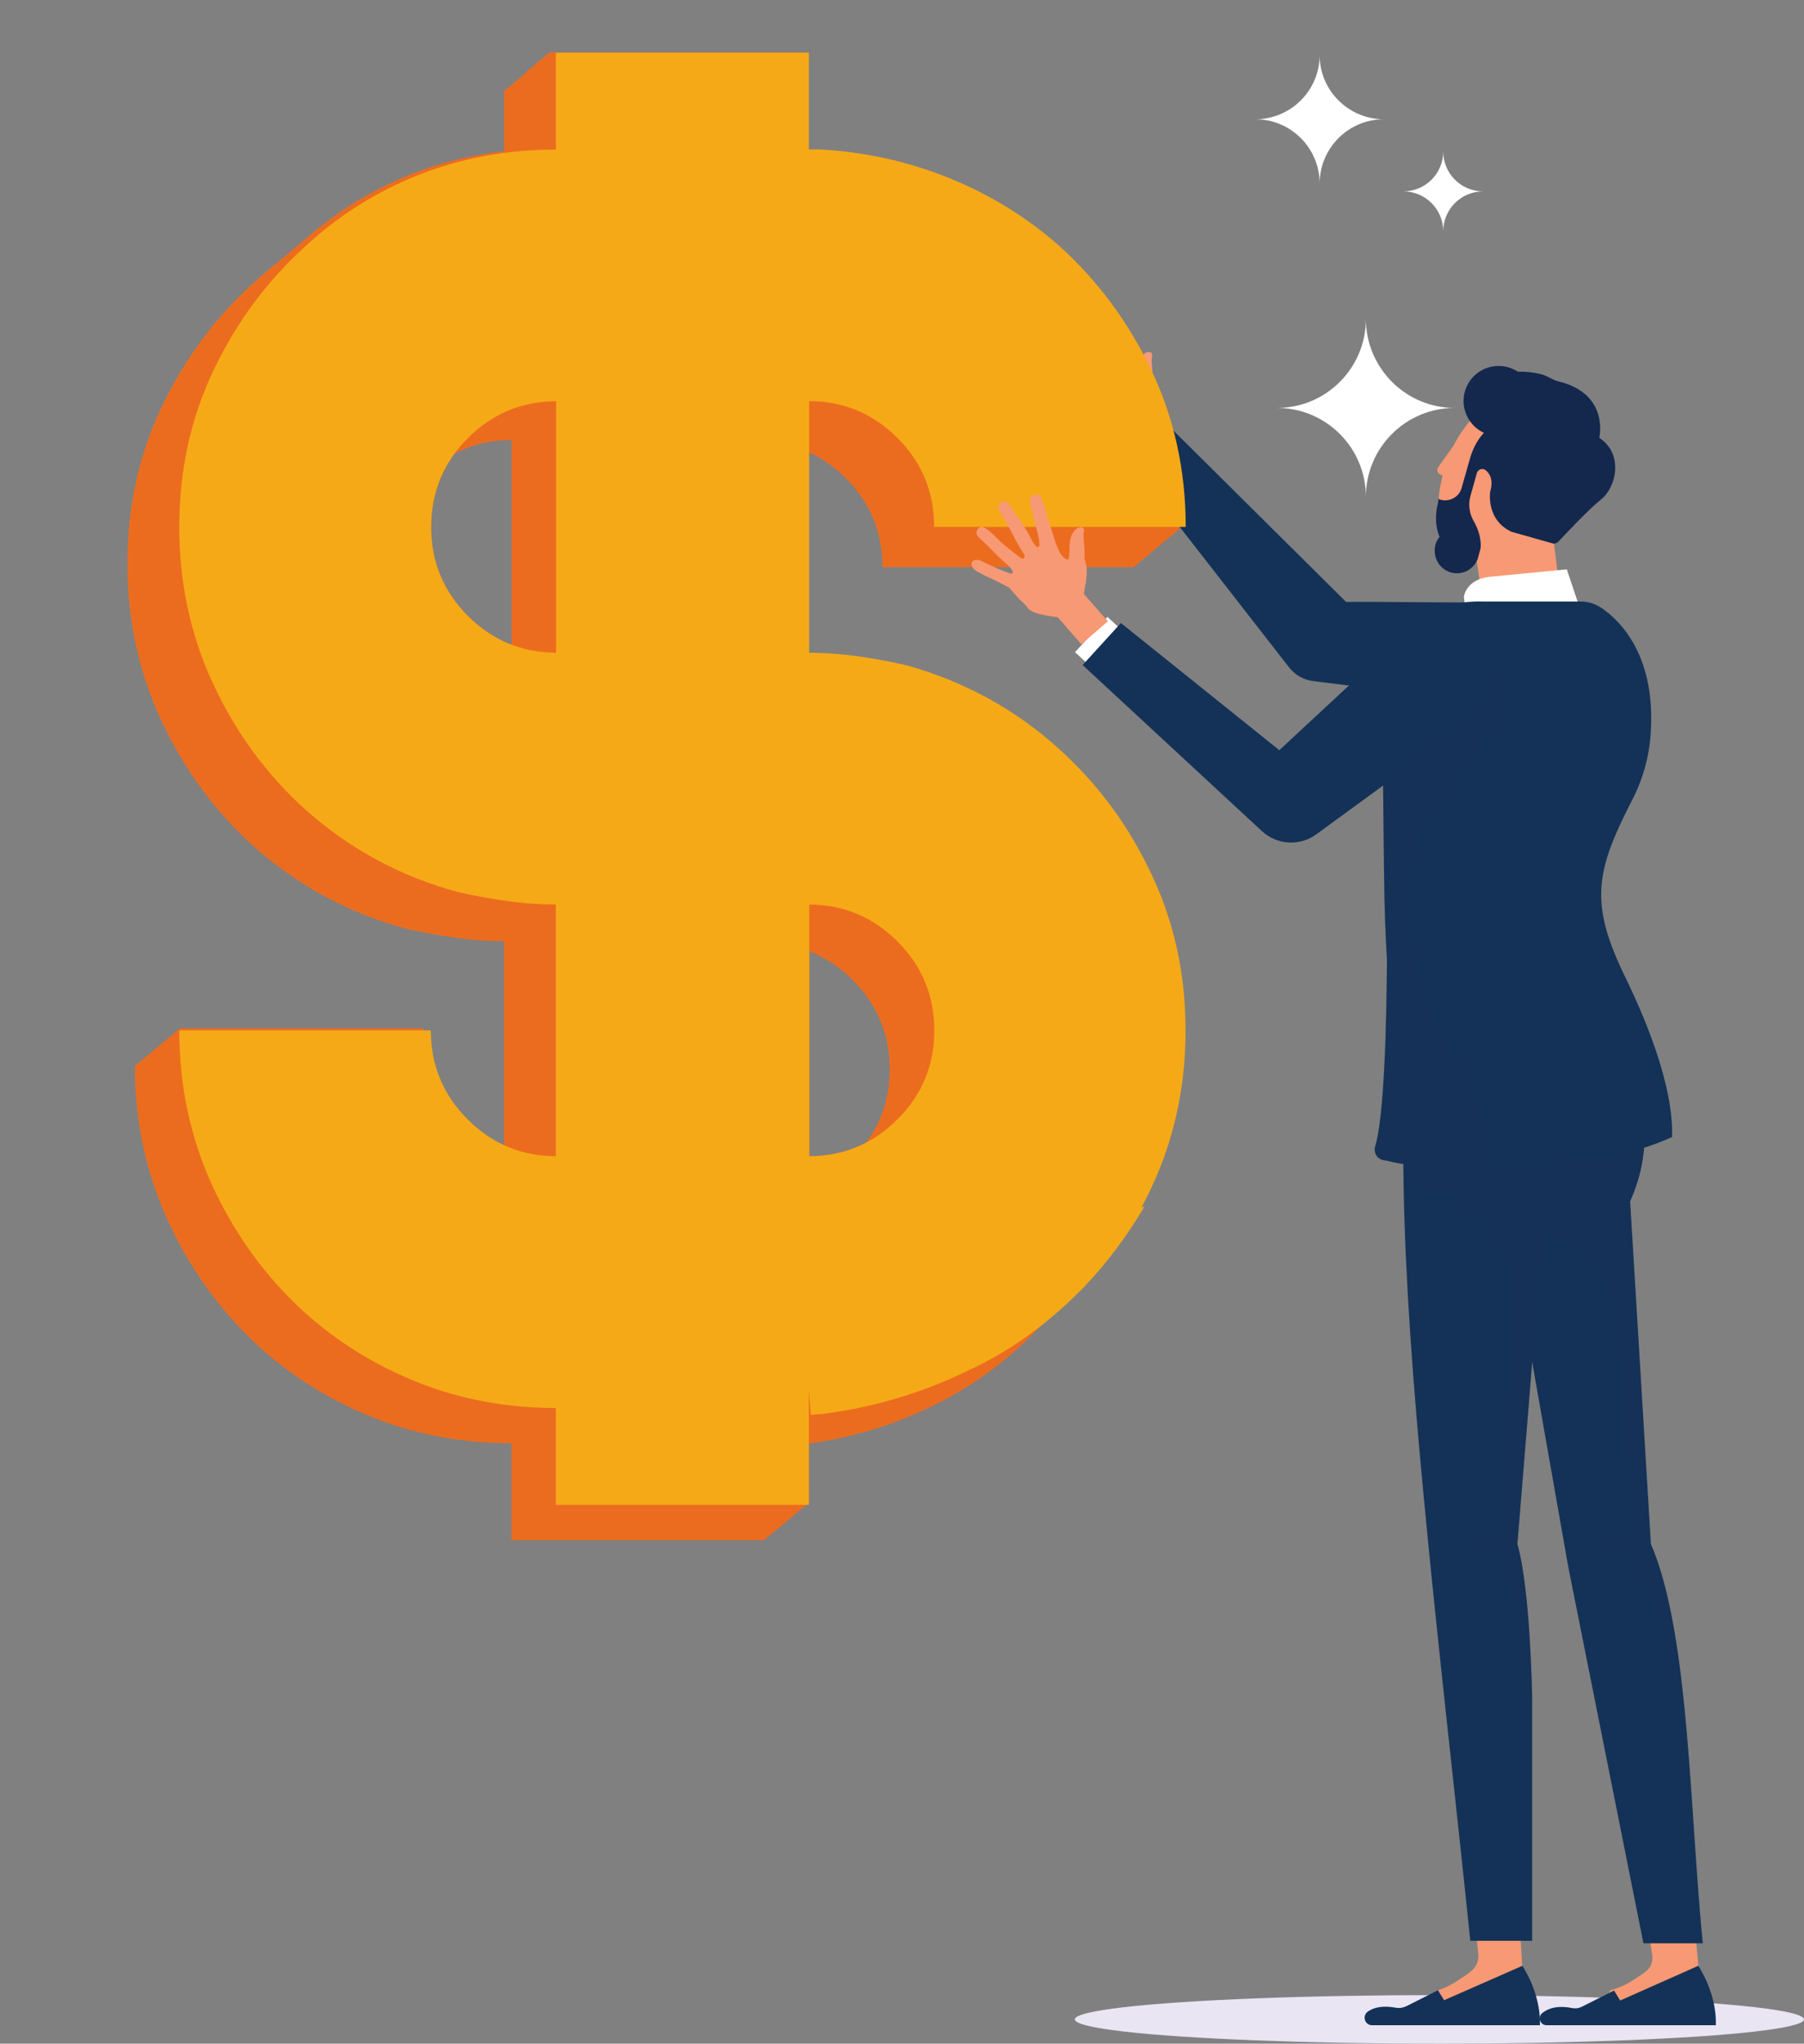 <?xml version="1.0" encoding="UTF-8"?>
<!-- Generator: Adobe Illustrator 27.4.1, SVG Export Plug-In . SVG Version: 6.00 Build 0)  -->
<svg xmlns="http://www.w3.org/2000/svg" xmlns:xlink="http://www.w3.org/1999/xlink" version="1.1" id="Layer_1" x="0px" y="0px" viewBox="0 0 1233.6 1396.7" style="enable-background:new 0 0 1233.6 1396.7;" xml:space="preserve">
<rect x="0" y="0" width="1233.6" height="1396.7" fill="#808080" stroke="none"/>
<style type="text/css">
	.st0{fill:#EC6C1F;}
	.st1{fill:#F79974;}
	.st2{fill:#FFFFFF;}
	.st3{fill:#143257;}
	.st4{fill:#EAE5F3;}
	.st5{opacity:0.3;fill:#182F57;enable-background:new    ;}
	.st6{fill:#14274D;}
	.st7{fill:none;}
	.st8{fill:#F6A917;}
</style>
<g>
	<g id="Layer_2_00000109010297674335678690000012769261065867782811_">
		<g id="Layer_1-2">
			<path class="st0" d="M770.8,842.5L560,852.5l0,0.5l-0.6,0l0,0.5l-0.6,0l0,0.5l-0.6,0l0,0.5l-0.6,0l0,0.5l-0.6,0l0,0.5l-0.6,0     l0,0.5l-0.6,0l0,0.5l-0.6,0l0,0.5l-0.6,0l0,0.5l-0.6,0l0,0.5l-0.6,0l0,0.5l-0.6,0l0,0.5l-0.6,0l0,0.5l-0.6,0l0,0.5l-0.6,0l0,0.5     l-0.6,0l0,0.5l-0.6,0l0,0.5l-0.6,0l0,0.5l-0.6,0l0,0.5l-0.6,0l0,0.5l-0.6,0l0,0.5l-0.6,0l0,0.5l-0.6,0l0,0.5l-0.6,0l0,0.5l-0.6,0     l0,0.5l-0.6,0l0,0.5l-0.6,0l0,0.5l-0.6,0l0,0.5l-0.6,0l0,0.5l-0.6,0l0,0.5l-0.6,0l0,0.5l-0.6,0l0,0.5l-0.6,0l0,0.5l-0.6,0l0,0.5     l-0.6,0l0,0.5l-0.6,0l0,0.5l-0.6,0l0,0.5l-0.6,0l0,0.5l-0.6,0l0,0.5l-0.6,0l0,0.5l-0.6,0l0,0.5l-0.6,0l0,0.5l-0.6,0l0,0.5l-0.6,0     l0,0.5l-0.6,0l0,0.5l-0.6,0l0,0.5l-0.6,0l0,0.5l-0.6,0l0,0.5l-0.6,0l0,0.5l-0.6,0l0,0.5l-0.6,0l5.2,110.3l6.9-0.3     c31-3.1,60.4-10.8,88.1-23.3c21-9.4,40.1-21.2,57.3-35.3c0.6-0.5,1.2-1,1.8-1.5c2.1-1.8,4.3-3.6,6.3-5.4c1.3-1.1,2.5-2.3,3.7-3.5     c1.4-1.3,2.8-2.5,4.1-3.8c0.1-0.1,0.2-0.2,0.3-0.3c0.1-0.1,0.2-0.2,0.3-0.3c0.1-0.1,0.2-0.2,0.3-0.3c0.1-0.1,0.2-0.2,0.3-0.3     c0.1-0.1,0.2-0.2,0.3-0.3c0.1-0.1,0.2-0.2,0.3-0.3c0.1-0.1,0.2-0.2,0.3-0.3c0.1-0.1,0.2-0.2,0.3-0.3c0.1-0.1,0.2-0.2,0.3-0.3     c0.1-0.1,0.2-0.2,0.3-0.3c0.1-0.1,0.2-0.2,0.3-0.3c0.1-0.1,0.2-0.2,0.3-0.3c0.1-0.1,0.2-0.2,0.3-0.3c0.1-0.1,0.2-0.2,0.3-0.3     c0.1-0.1,0.2-0.2,0.3-0.3c0.1-0.1,0.2-0.2,0.3-0.3c0.1-0.1,0.2-0.2,0.3-0.3c0.1-0.1,0.2-0.2,0.3-0.3c0.1-0.1,0.2-0.2,0.3-0.3     c0.1-0.1,0.2-0.2,0.3-0.3c0.1-0.1,0.2-0.2,0.3-0.3c0.1-0.1,0.2-0.2,0.3-0.3c0.1-0.1,0.2-0.2,0.3-0.3c0.1-0.1,0.2-0.2,0.3-0.3     c0.1-0.1,0.2-0.2,0.3-0.3c0.1-0.1,0.2-0.2,0.3-0.3c0.1-0.1,0.2-0.2,0.3-0.3c0.1-0.1,0.2-0.2,0.3-0.3c0.1-0.1,0.2-0.2,0.3-0.3     c0.1-0.1,0.2-0.2,0.3-0.3c0.1-0.1,0.2-0.2,0.3-0.3c0.1-0.1,0.2-0.2,0.3-0.3c0.1-0.1,0.2-0.2,0.3-0.3c0.1-0.1,0.2-0.2,0.3-0.3     c0.1-0.1,0.2-0.2,0.3-0.3c0.1-0.1,0.2-0.2,0.3-0.3c0.1-0.1,0.2-0.2,0.3-0.3c0.1-0.1,0.2-0.2,0.3-0.3c0.1-0.1,0.2-0.2,0.3-0.3     c0.1-0.1,0.2-0.2,0.3-0.3c0.1-0.1,0.2-0.2,0.3-0.3c0.1-0.1,0.2-0.2,0.3-0.3c0.1-0.1,0.2-0.2,0.3-0.3c0.1-0.1,0.2-0.2,0.3-0.3     c0.1-0.1,0.2-0.2,0.3-0.3c0.1-0.1,0.2-0.2,0.3-0.3c0.1-0.1,0.2-0.2,0.3-0.3c0.1-0.1,0.2-0.2,0.3-0.3c0.1-0.1,0.2-0.2,0.3-0.3     c0.1-0.1,0.2-0.2,0.3-0.3c0.1-0.1,0.2-0.2,0.3-0.3c0.1-0.1,0.2-0.2,0.3-0.3c0.1-0.1,0.2-0.2,0.3-0.3c0.1-0.1,0.2-0.2,0.3-0.3     c0.1-0.1,0.2-0.2,0.3-0.3c0.1-0.1,0.2-0.2,0.3-0.3c0.1-0.1,0.2-0.2,0.3-0.3c0.1-0.1,0.2-0.2,0.3-0.3c0.1-0.1,0.2-0.2,0.3-0.3     c0.1-0.1,0.2-0.2,0.3-0.3c0.1-0.1,0.2-0.2,0.3-0.3c0.1-0.1,0.2-0.2,0.3-0.3c0.1-0.1,0.2-0.2,0.3-0.3c0.1-0.1,0.2-0.2,0.3-0.3     c0.1-0.1,0.2-0.2,0.3-0.3c0.1-0.1,0.2-0.2,0.3-0.3c0.1-0.1,0.2-0.2,0.3-0.3c0.1-0.1,0.2-0.2,0.3-0.3c0.1-0.1,0.2-0.2,0.3-0.3     c0.1-0.1,0.2-0.2,0.3-0.3c0.1-0.1,0.2-0.2,0.3-0.3c0.1-0.1,0.2-0.2,0.3-0.3c0.1-0.1,0.2-0.2,0.3-0.3c0.1-0.1,0.2-0.2,0.3-0.3     c0.1-0.1,0.2-0.2,0.3-0.3c0.1-0.1,0.2-0.2,0.3-0.3c0.1-0.1,0.2-0.2,0.3-0.3c0.1-0.1,0.2-0.2,0.3-0.3c0.1-0.1,0.2-0.2,0.3-0.3     c0.1-0.1,0.2-0.2,0.3-0.3c0.1-0.1,0.2-0.2,0.3-0.3c0.1-0.1,0.2-0.2,0.3-0.3c0.1-0.1,0.2-0.2,0.3-0.3c0.1-0.1,0.2-0.2,0.3-0.3     c0.1-0.1,0.2-0.2,0.3-0.3c0.1-0.1,0.2-0.2,0.3-0.3c0.1-0.1,0.2-0.2,0.3-0.3c0.1-0.1,0.2-0.2,0.3-0.3c0.1-0.1,0.2-0.2,0.3-0.3     c0.1-0.1,0.2-0.2,0.3-0.3c0.1-0.1,0.2-0.2,0.3-0.3c0.1-0.1,0.2-0.2,0.3-0.3c0.1-0.1,0.2-0.2,0.3-0.3c0.1-0.1,0.2-0.2,0.3-0.3     c0.1-0.1,0.2-0.2,0.3-0.3c0.1-0.1,0.2-0.2,0.3-0.3c0.1-0.1,0.2-0.2,0.3-0.3c0.1-0.1,0.2-0.2,0.3-0.3c0.1-0.1,0.2-0.2,0.3-0.3     c0.1-0.1,0.2-0.2,0.3-0.3c0.1-0.1,0.2-0.2,0.3-0.3c0.1-0.1,0.2-0.2,0.3-0.2c1.7-1.7,3.3-3.5,5-5.2c1.7-1.8,3.5-3.6,5.1-5.4     c10.1-11.3,19.2-23.5,27.3-36.5L770.8,842.5z"></path>
			<path class="st1" d="M786,320.5L769.9,302c-3.8-0.5-17.7-1.9-20.6-6.4c-1.6-2.5-5.4-5.4-6.8-7.2c-2-2.3-3.6-3.8-5.8-6.6     c0,0-7.7-4.1-10.4-5.3s-10.1-4.6-12.8-6.6c-2.6-2-3-4.2-2.2-5.5c0.8-1.3,3-2.5,6.9-0.5c3.9,2,11.3,5.3,14,6.3     c2.8,1,6.2,2.7,6.8,1.6c0.7-1.2-1.8-4.3-4.2-6.3c-2.4-2-7.8-7-10-9.5c-2.3-2.6-8.5-8-9.6-9.3s-1.2-3.3,0.1-5s3.5-2.1,6.9,0.7     c3.4,2.7,7.3,6.8,9.1,8.5c1.8,1.7,12.2,10,13.8,10.9c1.7,0.9,3-1,1.6-3c-1.4-2-5.3-8.8-6.8-11.8c-1.5-3-4.4-8.4-5.5-10.3     s-3.8-6.3-4.5-7.5c-0.7-1.2-1.8-3.7,1-5.5c2.9-1.8,5.4,0.2,6.7,2.4c1.3,2.2,3.5,5.7,5,7.6c1.5,1.9,5.2,7.7,6.8,10.4     c1.6,2.8,5.2,11,7.3,9.9c2.1-1.1-1.3-11.9-1.8-14.3s-2-7.5-2.4-9.6c-0.3-2.2-3.8-10.4,0.9-11.7c4.7-1.3,5.8,3.3,6.7,6     c0.8,2.7,3.9,12.9,5.2,16.8c1.3,3.9,4.7,16.9,8.5,19.9c3.8,3,3.7,1.3,4-2.2c0.3-3.5-0.3-8.8,1.5-12.7c1-2.3,3.6-6.1,6.7-5.6     c3,0.5,1.5,2.6,1.5,5.4c0,2.8,1,10.6,0.7,13.6s1.3,6.6,1.5,8.7c0.3,4.4-0.4,9.5-1.3,13.8c-0.1,0.4-0.1,1.8-0.7,4l16.5,18.7     L786,320.5L786,320.5z"></path>
			<polygon class="st2" points="804.5,299.4 794.9,288.5 770.7,309.6 780.5,320.7    "></polygon>
			<path class="st3" d="M920.5,411.4c9.1-0.5,107.8,1.2,135-0.2c6.3-0.3,13.8-0.3,21.2,0.6c14.8,1.9,29.4,7.8,33.4,22.7     c4.1,15.3-0.2,36.2-14.6,44.7c-7.8,4.6-21.7,8.2-30.8,7.1c-29-3.7-116.7-14.6-166.6-20.8c-6.6-0.8-12.6-4.2-16.7-9.5L773.6,317.6     l27.7-24.4L920.5,411.4L920.5,411.4z"></path>
			<ellipse class="st4" cx="984.3" cy="1380.1" rx="249.3" ry="16.6"></ellipse>
			<path class="st1" d="M1115.7,1246.1l14.2,90.6c0.5,9.2-5.4,11.3-13.1,16.5c-7,4.8-15.7,7.1-15.7,7.1l-5.5,13.4h15l50.8-30.2     l-9.2-97L1115.7,1246.1L1115.7,1246.1z"></path>
			<path class="st3" d="M1161.3,1343.5c0,0,12.8,18.5,12,40.6h-115.7c-2,0-3.8-1.2-4.4-3.1c-0.7-1.9-0.1-4,1.4-5.2     c3.8-3.1,10.1-5.5,20.6-3.4c2.2,0.4,4.4,0.1,6.4-0.9l22.1-11.1l4.2,6.8L1161.3,1343.5L1161.3,1343.5z"></path>
			<path class="st3" d="M1020,773.6l50.9,288.8c1.2,6.9,2.5,13.7,3.9,20.5l49,245.2h40.6c-5.2-52-7.4-113.1-13.2-167.3     c-4.4-41.6-10.9-79.2-22.3-105.6l-14.2-234.2c14.2-31.4,11-60.6,3.8-82.5c-7.9-23.9-20.5-39.1-20.5-39.1l-70.6,19.9L1020,773.6     L1020,773.6z"></path>
			<path class="st5" d="M1077.1,775.9c-1.6-0.2-2.6-0.1-2.6-0.1l10.5-30.1l33.3-7.2c7.2,21.9,10.5,51.1-3.8,82.5l14.2,234.2     c11.4,26.4,17.9,64,22.3,105.6c-7.4-39.1-18.6-67.5-25.8-83.8c-2.9-6.6-10.4-17.3-16.9-20.4l-12.8-5.9l20.1-0.2     c-1.4-53.8-5.2-106.1-12.1-157.7c-3.7-28-27-49.3-55.2-50.3c0,0,0,0,0,0v-18.3L1077.1,775.9L1077.1,775.9z"></path>
			<path class="st1" d="M1001.8,1248.6l9.1,87.1c0.5,9.2-5.8,12.3-13.5,17.5c-7,4.8-14.2,7.1-14.2,7.1l-5.5,13.4h15l48.2-30.2     l-5.8-94.4L1001.8,1248.6L1001.8,1248.6z"></path>
			<path class="st3" d="M1041,1343.5c0,0,12.8,18.5,12,40.6H938.2c-2.2,0-4.2-1.4-4.8-3.6c-0.7-2.1,0.1-4.4,1.9-5.7     c3.8-2.7,9.8-4.4,19-2.7c2.5,0.5,5.1,0.1,7.4-1l21.6-10.9l4.2,6.8L1041,1343.5L1041,1343.5z"></path>
			<path class="st3" d="M959.8,810.6c1.1,62.8,6.4,135.6,13.8,212.7c9.2,97.9,21.5,202.8,31.8,303.1h42.3v-165.8     c0,0-1.1-74.2-10.1-105.3l7.8-95.6l4.9-61.2l4.8-59l1.1-13.4v-0.6c7.2-7.2,12.8-14.4,17.1-21.8c4.4-7.2,7.5-14.3,9.7-21.1     c1.8-5.7,3.1-11.1,3.8-16.3c3.6-23.8-1.8-41.5-1.8-41.5H961.6c-0.2,3.3-0.4,6.7-0.6,10.2c-0.1,1.5-0.1,2.9-0.2,4.4     C959.5,761.2,959.3,785.1,959.8,810.6L959.8,810.6z"></path>
			<path class="st5" d="M1026.7,1052.4h-24.5l25.8,11.9c0,0,14.1,38.9,19.7,102.7v-6.2c0,0-1.1-74.2-10.1-105.4l7.8-95.6l4.9-61.2     l4.8-59l1.1-13.4v-0.6c7.2-7.2,12.8-14.4,17.1-21.8c4.4-7.2,7.5-14.3,9.7-21.1c1.8-5.7,3.1-11.1,3.8-16.3l-47.2-27.5l-16.8-14     h-58.8l-3,10.2c-0.1,1.5-0.1,2.9-0.2,4.4c-1.2,21.9-1.4,45.8-1,71.3c0.2,0,0.4,0,0.7,0c19.9-0.8,39.2,6.7,53.2,20.8     s21.5,33.4,20.6,53.3L1026.7,1052.4L1026.7,1052.4z"></path>
			<path class="st1" d="M985,324.4c-1-0.4-1.7-1.2-2-2.2c-0.3-1-0.1-2.1,0.5-3l10.3-14.4v0c5.2-10.1,11.6-17.9,17-23.5     c6.4-6.6,11.5-10,11.5-10l32.7,32.9l3.6,32.1l4,35.2v0.1l6.1,46.8l-54.6-5.1l-4.4-30.8l0.2-0.7l-25-20.3l-0.9-12l-0.4-6.1     c0.1-0.9,0.1-1.7,0.2-2.5c0.4-5.7,1.4-11,2.7-16L985,324.4L985,324.4z"></path>
			<path class="st6" d="M984.4,366.9c-3.2-7.4-2.6-15.4-1.8-19.9c0.4-2.2,0.8-3.5,0.8-3.5c0.1-0.9,0.1-1.7,0.2-2.5     c3.1,1.3,6.6,1.3,9.7-0.2s5.3-4.1,6.2-7.4c2.6-9.1,5.6-19.7,5.6-19.7c2.3-8.3,6-14,9.6-17.9c-8.2-3.8-13.8-12.1-13.9-21.7     c0-13.3,10.7-24,24-24c4.8,0,9.3,1.5,13.1,3.9c5.4-0.1,10.9,0.5,15.8,1.7c4.2,1,7.9,4,11.8,4.9c35.4,8.5,28.1,38.6,28.1,38.6     c16.7,11,11.8,33.5,1.4,42c-8.7,6.9-24.2,23.5-29.4,29c-0.8,0.9-2.1,1.3-3.2,1.3c-0.3,0-0.7-0.1-1-0.2l-27.9-7.9     c-17.5-8.2-14.5-27.3-14.5-27.3c2.4-8.2-0.3-12.5-3.1-14.8c-1-0.7-2.3-1-3.5-0.6c-1.2,0.4-2.1,1.3-2.5,2.6l-4.4,15.7     c-1.6,5.7-0.8,11.8,2.1,16.9c6.3,10.8,4.8,19,4.8,19l-1.2,4.4c-0.1,0.6-0.3,1.2-0.5,1.8l-0.4,1.5h-0.1c-2.3,5.4-7.7,9.2-13.9,9.2     c-8.4,0-15.2-6.8-15.2-15.2C980.9,372.8,982.3,369.5,984.4,366.9L984.4,366.9z"></path>
			<path class="st2" d="M1071.4,389.1l10.1,30.2l-54.1,16.4l-24.5-13.8L1001,408c0,0,1.2-12,17.6-13.8L1071.4,389.1L1071.4,389.1z"></path>
			<path class="st3" d="M1143.4,777.1c-29.1,13.1-60.7,17.4-92.3,19.8c-6.6,0.4-13.2,1-19.6,1.4c-4,0.2-8.1,0.4-12.2,0.5     c-17.8,0.6-35.7,0-53.4-2.4c-5.9-0.8-11.9-1.6-17.7-3.2c-9.4-0.6-8.1-8.8-8.1-8.8c6.7-20.4,8-87.7,8.3-125.4v-3.7     c-1-16.4-1.7-34.7-1.9-55c-0.1-5.2-0.2-10.6-0.2-16.1l-0.6-54.2l-0.2-22.8c0,0-11.2-98.6,69.1-96.1h66.4c5,0,9.8,1.5,14,4.3     c13.1,8.9,38.1,33.3,33.6,88.2c-1.2,14.4-5.2,28.5-11.6,41.4c-26.2,50.7-30.8,72.1-4.5,125.1     C1123.8,693.7,1144.5,740.8,1143.4,777.1L1143.4,777.1z"></path>
			<path class="st7" d="M511,344v172c23.5-0.1,43.6-8.5,60.3-25.2c16.8-16.7,25.2-37,25.2-60.8s-8.4-44-25.2-60.8     S534.5,344.2,511,344z"></path>
			<path class="st7" d="M252.4,86c0,23.8,8.4,44,25.2,60.8c16.7,16.7,36.8,25,60.3,25.1V0c-23.6,0.1-43.7,8.5-60.3,25.1     C260.8,41.9,252.4,62.3,252.4,86L252.4,86z"></path>
			<path class="st0" d="M734,878.4c0.1-0.2,0.2-0.3,0.3-0.5h0.2c0.1-0.2,0.2-0.3,0.3-0.5h0.2c0.1-0.2,0.2-0.3,0.3-0.5h0.2     c0.1-0.2,0.2-0.3,0.3-0.5h0.2c0.1-0.2,0.2-0.3,0.3-0.5h0.2c0.1-0.2,0.2-0.3,0.3-0.5h0.2c0.1-0.2,0.2-0.3,0.3-0.5h0.2     c0.1-0.2,0.2-0.3,0.3-0.5h0.2c0.1-0.2,0.2-0.3,0.3-0.5h0.2c0.1-0.2,0.2-0.3,0.3-0.5h0.2c0.1-0.2,0.2-0.3,0.3-0.5h0.2     c0.1-0.2,0.2-0.3,0.3-0.5h0.2c0.1-0.2,0.2-0.3,0.3-0.5h0.2c0.1-0.2,0.2-0.3,0.3-0.5h0.2c0.1-0.2,0.2-0.3,0.3-0.5h0.2     c0.1-0.2,0.2-0.3,0.3-0.5h0.2c0.1-0.2,0.2-0.3,0.3-0.5h0.2c0.1-0.2,0.2-0.3,0.3-0.5h0.2c0.1-0.2,0.2-0.3,0.3-0.5h0.2     c0.1-0.2,0.2-0.3,0.3-0.5h0.2c0.1-0.2,0.2-0.3,0.3-0.5h0.2c0.1-0.2,0.2-0.3,0.3-0.5h0.2c0.1-0.2,0.2-0.3,0.3-0.5h0.2     c0.1-0.2,0.2-0.3,0.3-0.5h0.2c0.1-0.2,0.2-0.3,0.3-0.5h0.2c0.1-0.2,0.2-0.3,0.3-0.5h0.2c0.1-0.2,0.2-0.3,0.3-0.5h0.2     c0.1-0.2,0.2-0.3,0.3-0.5h0.2c0.1-0.2,0.2-0.3,0.3-0.5h0.2c0.1-0.2,0.2-0.3,0.3-0.5h0.2c0.1-0.2,0.2-0.3,0.3-0.5h0.2     c0.1-0.2,0.2-0.3,0.3-0.5h0.2c0.1-0.2,0.2-0.3,0.3-0.5h0.2c0.1-0.2,0.2-0.3,0.3-0.5h0.2c0.1-0.2,0.2-0.3,0.3-0.5h0.2     c0.1-0.2,0.2-0.3,0.3-0.5h0.2c0.1-0.2,0.2-0.3,0.3-0.5h0.2c0.1-0.2,0.2-0.3,0.3-0.5h0.2c0.1-0.2,0.2-0.3,0.3-0.5h0.2     c0.1-0.2,0.2-0.3,0.3-0.5h0.2c0.1-0.2,0.2-0.3,0.3-0.5h0.2c0.1-0.2,0.2-0.3,0.3-0.5h0.2c0.1-0.2,0.2-0.3,0.3-0.5h0.2     c0.1-0.2,0.2-0.3,0.3-0.5h0.2c0.1-0.2,0.2-0.3,0.3-0.5h0.2c0.1-0.2,0.2-0.3,0.3-0.5h0.2c0.1-0.2,0.2-0.3,0.3-0.5h0.2     c0.1-0.2,0.2-0.3,0.3-0.5h0.2c0.1-0.2,0.2-0.3,0.3-0.5h0.2c0.1-0.2,0.2-0.3,0.3-0.5l0.8-0.5c0.1-0.2-0.1,0.2,0,0l0,0     c8.7-12.5,16.4-25.9,23.1-40.1c15.6-33.2,23.4-69,23.4-107.6s-7.8-74.2-23.4-106.9c-15.6-32.8-36.4-61.1-62.7-84.8     c-29.5-27-64.3-46.3-104.5-57.7c-10.6-2.5-21.7-4.5-33.2-6.2c-11.3-1.6-22.6-2.4-33.9-2.5v-140c10.9,4.2,20.9,10.7,29.8,19.6     c16.8,16.8,25.2,37.1,25.2,60.9h172c0-0.2,0-0.3,0-0.5h0.6c0-0.2,0-0.3,0-0.5h0.6c0-0.2,0-0.3,0-0.5h0.6c0-0.2,0-0.3,0-0.5h0.6     c0-0.2,0-0.3,0-0.5h0.6c0-0.2,0-0.3,0-0.5h0.6c0-0.2,0-0.3,0-0.5h0.6c0-0.2,0-0.3,0-0.5h0.6c0-0.2,0-0.3,0-0.5h0.6     c0-0.2,0-0.3,0-0.5h0.6c0-0.2,0-0.3,0-0.5h0.6c0-0.2,0-0.3,0-0.5h0.6c0-0.2,0-0.3,0-0.5h0.6c0-0.2,0-0.3,0-0.5h0.6     c0-0.2,0-0.3,0-0.5h0.6c0-0.2,0-0.3,0-0.5h0.6c0-0.2,0-0.3,0-0.5h0.6c0-0.2,0-0.3,0-0.5h0.6c0-0.2,0-0.3,0-0.5h0.6     c0-0.2,0-0.3,0-0.5h0.6c0-0.2,0-0.3,0-0.5h0.6c0-0.2,0-0.3,0-0.5h0.6c0-0.2,0-0.3,0-0.5h0.6c0-0.2,0-0.3,0-0.5h0.6     c0-0.2,0-0.3,0-0.5h0.6c0-0.2,0-0.3,0-0.5h0.6c0-0.2,0-0.3,0-0.5h0.6c0-0.2,0-0.3,0-0.5h0.6c0-0.2,0-0.3,0-0.5h0.6     c0-0.2,0-0.3,0-0.5h0.6c0-0.2,0-0.3,0-0.5h0.6c0-0.2,0-0.3,0-0.5h0.6c0-0.2,0-0.3,0-0.5h0.6c0-0.2,0-0.3,0-0.5h0.6     c0-0.2,0-0.3,0-0.5h0.6c0-0.2,0-0.3,0-0.5h0.6c0-0.2,0-0.3,0-0.5h0.6c0-0.2,0-0.3,0-0.5h0.6c0-0.2,0-0.3,0-0.5h0.6     c0-0.2,0-0.3,0-0.5h0.6c0-0.2,0-0.3,0-0.5h0.6c0-0.2,0-0.3,0-0.5h0.6c0-0.2,0-0.3,0-0.5h0.6c0-0.2,0-0.3,0-0.5h0.6     c0-0.2,0-0.3,0-0.5h0.6c0-0.2,0-0.3,0-0.5h0.6c0-0.2,0-0.3,0-0.5h0.6c0-0.2,0-0.3,0-0.5h0.6c0-0.2,0-0.3,0-0.5h0.6     c0-0.2,0-0.3,0-0.5h0.6c0-0.2,0-0.3,0-0.5h0.6c0-38.5-7.8-74.2-23.4-106.9c-15.6-32.8-36.4-61-62.7-84.8     c-22.1-19.6-47.3-35.2-75.6-46.7c-28.3-11.4-58-18-89.1-19.6h-6.9V35.9h-173v0.5h-0.6V37h-0.6v0.5h-0.6V38h-0.6v0.5h-0.6v0.5     h-0.6v0.5h-0.6v0.5h-0.6v0.5h-0.6v0.5h-0.6v0.5h-0.6v0.5h-0.6v0.5h-0.6v0.5h-0.6v0.5h-0.6v0.5h-0.6v0.5h-0.6v0.5h-0.6v0.5h-0.6     v0.5h-0.6v0.5h-0.6v0.5h-0.6v0.5h-0.6v0.5h-0.6v0.5h-0.6v0.5h-0.6V50h-0.6v0.5h-0.6V51h-0.6v0.5h-0.6v0.5h-0.6v0.5h-0.6v0.5h-0.6     v0.5h-0.6v0.5h-0.6v0.5h-0.6v0.5h-0.6v0.5h-0.6v0.5h-0.6v0.5h-0.6v0.5h-0.6v0.5h-0.6v0.5h-0.6v0.5h-0.6v0.5h-0.6v0.5h-0.6v0.5     h-0.6v0.5h-0.6v0.5h-0.6v0.5h-0.6v0.5h-0.6v41.4c-22.1,2.5-43.1,7.6-63,15.4c-27.2,10.8-51.7,25.8-73.5,45.1     c-0.2,0.1-0.3,0.3-0.5,0.4c-0.2,0.2-0.4,0.4-0.6,0.5c-0.2,0.2-0.4,0.4-0.6,0.5c-0.2,0.2-0.4,0.4-0.6,0.5     c-0.2,0.2-0.4,0.4-0.6,0.5c-0.2,0.2-0.4,0.4-0.6,0.5c-0.2,0.2-0.4,0.4-0.6,0.5c-0.2,0.2-0.4,0.4-0.6,0.5     c-0.2,0.2-0.4,0.4-0.6,0.5c-0.2,0.2-0.4,0.4-0.6,0.5c-0.2,0.2-0.4,0.4-0.6,0.5c-0.2,0.2-0.4,0.4-0.6,0.5     c-0.2,0.2-0.4,0.4-0.6,0.5c-0.2,0.2-0.4,0.4-0.6,0.5c-0.2,0.2-0.4,0.4-0.6,0.5c-0.2,0.2-0.4,0.4-0.6,0.5     c-0.2,0.2-0.4,0.4-0.6,0.5c-0.2,0.2-0.4,0.4-0.6,0.5c-0.2,0.2-0.4,0.4-0.6,0.5c-0.2,0.2-0.4,0.4-0.6,0.5     c-0.2,0.2-0.4,0.4-0.6,0.5c-0.2,0.2-0.4,0.4-0.6,0.5c-0.2,0.2-0.4,0.4-0.6,0.5c-0.2,0.2-0.4,0.4-0.6,0.5     c-0.2,0.2-0.4,0.4-0.6,0.5c-0.2,0.2-0.4,0.4-0.6,0.5c-0.2,0.2-0.4,0.4-0.6,0.5c-0.2,0.2-0.4,0.4-0.6,0.5     c-0.2,0.2-0.4,0.4-0.6,0.5c-0.2,0.2-0.4,0.4-0.6,0.5c-0.2,0.2-0.4,0.4-0.6,0.5c-0.2,0.2-0.4,0.4-0.6,0.5     c-0.2,0.2-0.4,0.4-0.6,0.5c-0.2,0.2-0.4,0.4-0.6,0.5c-0.2,0.2-0.4,0.4-0.6,0.5c-0.2,0.2-0.4,0.4-0.6,0.5     c-0.2,0.2-0.4,0.4-0.6,0.5c-0.2,0.2-0.4,0.4-0.6,0.5c-0.2,0.2-0.4,0.4-0.6,0.5c-0.2,0.2-0.4,0.4-0.6,0.5     c-0.2,0.2-0.4,0.4-0.6,0.5c-0.2,0.2-0.4,0.4-0.6,0.5c-0.1,0.1-0.1,0.1-0.2,0.2c-3.3,2.8-6.6,5.6-9.8,8.6     c-26.2,23.8-47.1,52-62.7,84.8s-23.3,68.4-23.3,106.9s7.8,74.3,23.3,107.5c15.6,33.2,36.4,61.6,62.7,85.4     c30.3,27,65.1,45.9,104.4,56.5c10.6,2.5,21.7,4.5,33.2,6.1c11.3,1.7,22.6,2.4,33.9,2.5v140c-11-4.2-20.9-10.7-29.9-19.7     c-16.8-16.7-25.2-37-25.2-60.8H122.8c0,0.2,0,0.3,0,0.5h-0.6c0,0.2,0,0.3,0,0.5h-0.6c0,0.2,0,0.3,0,0.5H121c0,0.2,0,0.3,0,0.5     h-0.6c0,0.2,0,0.3,0,0.5h-0.6c0,0.2,0,0.3,0,0.5h-0.6c0,0.2,0,0.3,0,0.5h-0.6c0,0.2,0,0.3,0,0.5H118c0,0.2,0,0.3,0,0.5h-0.6     c0,0.2,0,0.3,0,0.5h-0.6c0,0.2,0,0.3,0,0.5h-0.6c0,0.2,0,0.3,0,0.5h-0.6c0,0.2,0,0.3,0,0.5H115c0,0.2,0,0.3,0,0.5h-0.6     c0,0.2,0,0.3,0,0.5h-0.6c0,0.2,0,0.3,0,0.5h-0.6c0,0.2,0,0.3,0,0.5h-0.6c0,0.2,0,0.3,0,0.5H112c0,0.2,0,0.3,0,0.5h-0.6     c0,0.2,0,0.3,0,0.5h-0.6c0,0.2,0,0.3,0,0.5h-0.6c0,0.2,0,0.3,0,0.5h-0.6c0,0.2,0,0.3,0,0.5H109c0,0.2,0,0.3,0,0.5h-0.6     c0,0.2,0,0.4,0,0.5h-0.6c0,0.2,0,0.3,0,0.5h-0.6c0,0.2,0,0.3,0,0.5h-0.6c0,0.2,0,0.3,0,0.5H106c0,0.2,0,0.3,0,0.5h-0.6     c0,0.2,0,0.3,0,0.5h-0.6c0,0.2,0,0.3,0,0.5h-0.6c0,0.2,0,0.3,0,0.5h-0.6c0,0.2,0,0.3,0,0.5H103c0,0.2,0,0.3,0,0.5h-0.6     c0,0.2,0,0.3,0,0.5h-0.6c0,0.2,0,0.3,0,0.5h-0.6c0,0.2,0,0.3,0,0.5h-0.6c0,0.2,0,0.3,0,0.5H100c0,0.2,0,0.3,0,0.5h-0.6     c0,0.2,0,0.3,0,0.5h-0.6c0,0.2,0,0.3,0,0.5h-0.6c0,0.2,0,0.3,0,0.5h-0.6c0,0.2,0,0.3,0,0.5H97c0,0.2,0,0.3,0,0.5h-0.6     c0,0.2,0,0.3,0,0.5h-0.6c0,0.2,0,0.3,0,0.5h-0.6c0,0.2,0,0.3,0,0.5h-0.6c0,0.2,0,0.3,0,0.5H94c0,0.2,0,0.3,0,0.5h-0.6     c0,0.2,0,0.3,0,0.5h-0.6c0,0.2,0,0.3,0,0.5h-0.6c0,38.5,7.8,74.3,23.3,107.6c15.6,33.2,36.4,61.6,62.7,85.4     c22.9,20.5,48.9,36.4,78,47.9c28.9,11.4,60.1,17.1,93.5,17.2v66.2h173v-0.5h0.6v-0.5h0.6v-0.5h0.6v-0.5h0.6v-0.5h0.6v-0.5h0.6     v-0.5h0.6v-0.5h0.6v-0.5h0.6v-0.5h0.6v-0.5h0.6v-0.5h0.6v-0.5h0.6v-0.5h0.6v-0.5h0.6v-0.5h0.6v-0.5h0.6v-0.5h0.6v-0.5h0.6v-0.5     h0.6v-0.5h0.6v-0.5h0.6v-0.5h0.6v-0.5h0.6v-0.5h0.6v-0.5h0.6v-0.5h0.6v-0.5h0.6v-0.5h0.6v-0.5h0.6v-0.5h0.6v-0.5h0.6v-0.5h0.6     v-0.5h0.6v-0.5h0.6v-0.5h0.6v-0.5h0.6v-0.5h0.6v-0.5h0.6v-0.5h0.6v-0.5h0.6v-0.5h0.6v-0.5h0.6v-0.5h0.6v-0.5h0.6v-0.5h0.6v-0.5     h0.6v-0.5h0.6v-0.5h0.6v-0.5h0.6v-0.5h0.6v-150L734,878.4L734,878.4z M553.4,790.2v-140c10.9,4.2,20.9,10.7,29.8,19.7     c16.8,16.8,25.2,37.1,25.2,60.8c0,18.9-5.3,35.6-16,50.1C580.7,787,567.7,790.2,553.4,790.2z M320,421     c-16.8-16.8-25.2-37.1-25.2-60.8c0-18.9,5.3-35.6,15.9-50.1c11.8-6.2,24.8-9.3,39.1-9.4v140C338.9,436.5,329,430,320,421L320,421     z"></path>
			<path class="st8" d="M724.9,512.5c-29.5-27-64.3-46.3-104.5-57.7c-10.6-2.5-21.7-4.5-33.2-6.2c-11.3-1.6-22.6-2.4-33.9-2.5v-172     c23.5,0.1,43.6,8.5,60.3,25.1c16.8,16.8,25.2,37.1,25.2,60.9h172c0-38.5-7.8-74.2-23.4-106.9c-15.6-32.8-36.4-61-62.7-84.8     c-22.1-19.6-47.3-35.2-75.6-46.7c-28.3-11.4-58-18-89.1-19.6h-6.9V36h-173v66.2c-33.4,0.1-64.6,5.8-93.5,17.2     c-29.1,11.5-55.1,27.9-78,49.1c-26.2,23.8-47.1,52-62.7,84.8s-23.3,68.4-23.3,106.9s7.8,74.3,23.3,107.5s36.4,61.6,62.7,85.4     c30.3,27,65.1,45.9,104.4,56.5c10.6,2.5,21.7,4.5,33.2,6.1c11.3,1.7,22.6,2.4,33.9,2.5v172c-23.6-0.1-43.7-8.5-60.3-25.2     c-16.8-16.7-25.2-37-25.2-60.8h-172c0,38.5,7.8,74.3,23.3,107.6c15.6,33.2,36.4,61.6,62.7,85.4c22.9,20.5,48.9,36.4,78,47.9     c28.9,11.4,60.1,17.1,93.5,17.2v66.2h173V851.9h211.1c8.7-12.5,16.4-25.9,23.1-40.1c15.6-33.2,23.4-69,23.4-107.6     s-7.8-74.2-23.4-106.9C772,564.6,751.1,536.3,724.9,512.5L724.9,512.5z M380.3,446.1c-23.6-0.1-43.7-8.5-60.3-25.1     c-16.8-16.8-25.2-37.1-25.2-60.8s8.4-44.1,25.2-60.9c16.7-16.6,36.8-25,60.3-25.1V446.1L380.3,446.1z M613.7,765     c-16.7,16.7-36.8,25.1-60.3,25.2v-172c23.5,0.1,43.6,8.5,60.3,25.2c16.8,16.8,25.2,37.1,25.2,60.8S630.5,748.3,613.7,765     L613.7,765z"></path>
			<path class="st5" d="M993.8,720.1c9.2,13.4,21.9,38.5,25.5,78.7c-17.8,0.6-35.7,0-53.4-2.4c-5.9-0.8-11.9-1.6-17.7-3.2     c-9.4-0.6-8.1-8.8-8.1-8.8c6.7-20.4,8-87.7,8.3-125.4v-3.7c-1-16.4-1.7-34.7-1.9-55c-0.1-5.2-0.2-10.6-0.2-16.1l-0.6-54.2     l79.4-79c0,0,13.7,26.8-11,55.6l-38.8,49.3c0,0-14.2,27.1-12.6,70.2C963.9,659.8,974.7,692.5,993.8,720.1L993.8,720.1z"></path>
			<polygon class="st2" points="768.2,431.7 757.3,421.6 735.1,445.7 746,455.8    "></polygon>
			<path class="st3" d="M1004.2,422.4c-13.4-7.8-27.8-1.8-39.7,7.2c-6,4.5-11,10.1-15.6,14.4c-12.6,11.7-46,42.5-74.1,68.7     l-108.3-86.9l-26.2,28.7l122.6,113.5c10.3,9.5,25.9,10.5,37.2,2.2c34.5-25.1,99.8-72.8,108.1-79.1c7.2-5.5,14.7-17.9,17-26.7     C1029.4,448.3,1017.9,430.4,1004.2,422.4L1004.2,422.4z"></path>
			<path class="st2" d="M218.5-236.2c-39.1,0-70.9,31.7-70.9,70.9c0-39.1-31.7-70.9-70.9-70.9c39.1,0,70.9-31.7,70.9-70.9     C147.6-267.9,179.3-236.2,218.5-236.2z"></path>
			<path class="st2" d="M946.4,81.5c-24.3,0-44,19.7-44,44c0-24.3-19.7-44-44-44c24.3,0,44-19.7,44-44     C902.3,61.8,922.1,81.5,946.4,81.5z"></path>
			<path class="st2" d="M82.7-129.9c-22.8,0-41.3,18.5-41.3,41.3c0-22.8-18.5-41.3-41.3-41.3c22.8,0,41.3-18.5,41.3-41.3     C41.3-148.4,59.8-129.9,82.7-129.9z"></path>
			<path class="st2" d="M994.8,278.8c-33.6,0-60.8,27.2-60.8,60.8c0-33.6-27.2-60.8-60.8-60.8c33.6,0,60.8-27.2,60.8-60.8     C934.1,251.6,961.3,278.8,994.8,278.8L994.8,278.8z"></path>
			<path class="st2" d="M1014.2,130.8c-15.1,0-27.3,12.2-27.3,27.3c0-15.1-12.2-27.3-27.3-27.3c15.1,0,27.3-12.2,27.3-27.3     C986.9,118.6,999.1,130.8,1014.2,130.8z"></path>
			<path class="st8" d="M554.4,967l7.7-0.6c34.9-4.5,67.8-14.2,98.6-29.1c10.2-4.9,43.6-19.5,81.1-58.3     c15.7-16.5,29.2-34.7,40.7-54.3l-237.6,18.1L554.4,967L554.4,967z"></path>
			<path class="st1" d="M739.4,440.3l-16.1-18.5c-3.8-0.5-17.7-1.9-20.6-6.4c-1.6-2.5-5.4-5.4-6.8-7.2c-2-2.3-3.6-3.8-5.8-6.6     c0,0-7.7-4.1-10.4-5.3s-10.1-4.6-12.8-6.6c-2.6-2-3-4.2-2.2-5.5c0.8-1.3,3-2.5,6.9-0.5c3.9,2,11.3,5.3,14,6.3     c2.8,1,6.2,2.7,6.8,1.6c0.7-1.2-1.8-4.3-4.2-6.3c-2.4-2-7.8-7-10-9.5c-2.3-2.6-8.5-8-9.6-9.3s-1.2-3.3,0.1-5s3.5-2.1,6.9,0.7     c3.4,2.7,7.3,6.8,9.1,8.5c1.8,1.7,12.2,10,13.8,10.9c1.7,0.9,3-1,1.6-3c-1.4-2-5.3-8.8-6.8-11.8c-1.5-3-4.4-8.4-5.5-10.3     s-3.8-6.3-4.5-7.5c-0.7-1.2-1.8-3.7,1-5.5c2.9-1.8,5.4,0.2,6.7,2.4c1.3,2.2,3.5,5.7,5,7.6c1.5,1.9,5.2,7.7,6.8,10.4     c1.6,2.8,5.2,11,7.3,9.9c2.1-1.1-1.3-11.9-1.8-14.3s-2-7.5-2.4-9.6c-0.3-2.2-3.8-10.4,0.9-11.7c4.7-1.3,5.8,3.3,6.7,6     c0.8,2.7,3.9,12.9,5.2,16.8c1.3,3.9,4.7,16.9,8.5,19.9c3.8,3,3.7,1.3,4-2.2c0.3-3.5-0.3-8.8,1.5-12.7c1-2.3,3.6-6.1,6.7-5.6     c3,0.5,1.5,2.6,1.5,5.4c0,2.8,1,10.6,0.7,13.6s1.3,6.6,1.5,8.7c0.3,4.4-0.4,9.5-1.3,13.8c-0.1,0.4-0.1,1.8-0.7,4l16.5,18.7     L739.4,440.3L739.4,440.3z"></path>
		</g>
	</g>
</g>
</svg>
